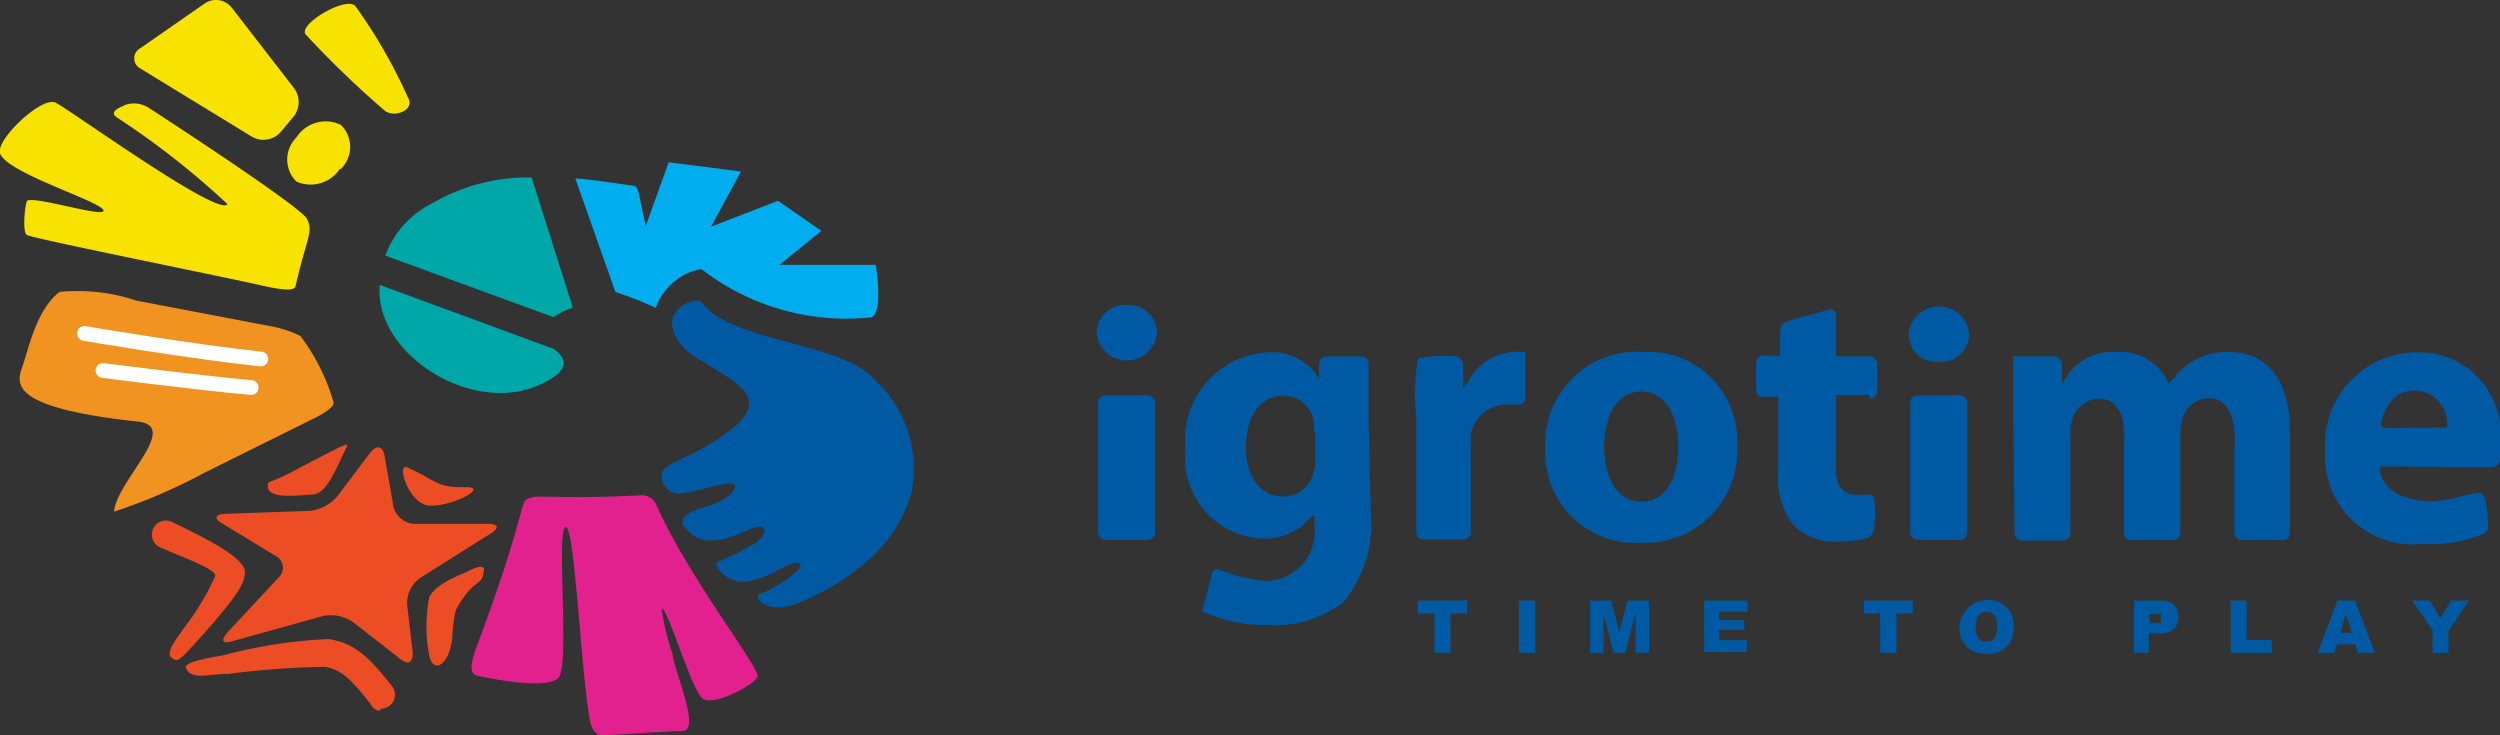 <svg xmlns="http://www.w3.org/2000/svg" viewBox="0 0 67.48 19.85"><rect x="0" y="0" width="67.48" height="19.85" fill="#333333" stroke="none"/><defs><style>.cls-1{fill:#00a7a9;}.cls-2{fill:#00aeef;}.cls-3{fill:#f7e200;}.cls-4{fill:#ed4d25;}.cls-5{fill:#f19321;}.cls-6{fill:none;stroke:#fff;stroke-linecap:round;stroke-width:0.4px;}.cls-7{fill:#005aa3;}.cls-8{fill:#e2218e;}</style></defs><title>Ресурс 2</title><g id="Слой_2" data-name="Слой 2"><g id="Layer_1" data-name="Layer 1"><path class="cls-1" d="M14.35,4.79,15.46,8.3a2.29,2.29,0,0,0-.52.26L10.4,6.9a2.57,2.57,0,0,1,1.28-1.42A5.11,5.11,0,0,1,14.35,4.79Z"/><path class="cls-2" d="M15.53,4.82l1.08,3.06a10.12,10.12,0,0,1,1.09.43,1.61,1.61,0,0,1,1.23-1.05,6.38,6.38,0,0,0,4.54,1.31c.4,0,.17-1.42.17-1.42l-2.6,0,1.13-.92L21,5.42l-1.81.7L20,4.63l-1.95-.25L17.43,6.1c-.22-1-.19-1.07-.35-1.09-.57-.08-1.41-.2-1.55-.19"/><path class="cls-1" d="M10.25,7.69c-.17,1.86,2.52,3.56,4.35,2.68,1-.46.52-.82.35-.95l-4.7-1.73"/><path class="cls-3" d="M3.33,2.85A.74.74,0,0,1,4,2.9s4.09,2.65,4.28,3,0,.5-.3,1.81c0,.2-.62.06-.9,0C6.24,7.51.83,6.43.72,6.34s-.06-.69,0-.9,2.18.48,2.07.23S.19,4.67,0,4.14C-.12,3.77,1.13,2.59,1.5,2.77S5.92,5.88,6.14,5.51a22,22,0,0,0-3-2.35c-.23-.17.22-.31.22-.31"/><path class="cls-3" d="M8.26.94A26.07,26.07,0,0,0,10.4,3c.3.19.81-.06.61-.37A14.12,14.12,0,0,0,9.59.16C9.33-.11,8,.68,8.26.94"/><path class="cls-3" d="M3.79,1.85a.31.31,0,0,1,0-.55L5.53.09A.54.54,0,0,1,6.25.2L7.93,2.37a.63.63,0,0,1,0,.77l-.37.44a.62.62,0,0,1-.76.11Z"/><path class="cls-3" d="M9.17,4.56A.94.94,0,0,1,8,4.9.84.84,0,0,1,8,3.71a.94.94,0,0,1,1.2-.34.83.83,0,0,1,0,1.19"/><path class="cls-4" d="M11.14,17.62c0,.26-.11.34-.32.18l-1.28-1a1.06,1.06,0,0,0-.83-.17l-2.45.68c-.25.07-.31,0-.13-.23l1.39-1.49A.36.36,0,0,0,7.43,15L6,14.13c-.23-.13-.2-.25.06-.26l2.28-.08a1.14,1.14,0,0,0,.77-.4L10,12.21c.17-.21.33-.17.38.09l.24,1.37a.61.61,0,0,0,.57.47l2,0c.26,0,.29.11.07.25l-1.92,1.21a.84.84,0,0,0-.35.73Z"/><path class="cls-5" d="M3.66,8.11l3.67.7a3,3,0,0,1,.78.26A5.48,5.48,0,0,1,9,10.85c.06.18-.58.47-.58.47L5.52,12.76a15,15,0,0,1-2.44,1.05c.06-.82,1.8-2.3.65-2.43C.19,11,.45,10.34.61,9.88s.38-1.54,1-2a5,5,0,0,1,2,.21"/><path class="cls-6" d="M2.28,9s2.8.48,4.76.69"/><path class="cls-6" d="M2.78,10s2.64.34,4,.46"/><path class="cls-7" d="M38.27,16.21H39.6v.35h-.45v1.06h-.43V16.56h-.45Z"/><path class="cls-7" d="M41,16.21h.44v1.41H41Z"/><path class="cls-7" d="M42.92,16.21h.57l.22.86.22-.86h.58v1.41h-.36V16.55l-.28,1.07h-.32l-.27-1.07v1.07h-.36Z"/><path class="cls-7" d="M46,16.21h1.17v.3H46.4v.23h.68V17H46.4v.28h.75v.32H46Z"/><path class="cls-7" d="M50.31,16.21h1.32v.35h-.44v1.06h-.44V16.56h-.44Z"/><path class="cls-7" d="M52.89,16.92a.77.77,0,0,1,1.27-.54.69.69,0,0,1,.19.53.92.92,0,0,1-.08.4.64.64,0,0,1-.24.25.82.82,0,0,1-.4.09.9.9,0,0,1-.39-.08.58.58,0,0,1-.25-.24A.76.76,0,0,1,52.89,16.92Zm.44,0a.53.53,0,0,0,.07.31.29.29,0,0,0,.22.09.28.28,0,0,0,.22-.09.54.54,0,0,0,.07-.33.4.4,0,0,0-.08-.29.26.26,0,0,0-.21-.09.29.29,0,0,0-.22.09A.51.51,0,0,0,53.33,16.92Z"/><path class="cls-7" d="M57.6,16.21h.73a.52.52,0,0,1,.35.11.44.44,0,0,1,.12.32.42.42,0,0,1-.13.34.57.57,0,0,1-.39.12H58v.52H57.6Zm.44.6h.11a.25.25,0,0,0,.17,0,.13.13,0,0,0,0-.11.17.17,0,0,0,0-.12s-.08,0-.17,0H58Z"/><path class="cls-7" d="M60.21,16.21h.43v1.06h.68v.35H60.21Z"/><path class="cls-7" d="M63.57,17.39h-.49l-.07.23h-.45l.53-1.41h.48l.53,1.41h-.46Zm-.09-.31-.16-.5-.15.5Z"/><path class="cls-7" d="M65.11,16.21h.48l.28.48.29-.48h.48l-.55.82v.59h-.43V17Z"/><path class="cls-7" d="M37,13.86a3.25,3.25,0,0,1-.76,2.41,3,3,0,0,1-2,.6,4,4,0,0,1-1.79-.37l.26-1a.16.16,0,0,1,.23-.12,3.67,3.67,0,0,0,1.26.3,1.33,1.33,0,0,0,1.28-1.49V14.1a.72.72,0,0,0,0-.2,1,1,0,0,0-.16.13,1.64,1.64,0,0,1-1.18.51A2.18,2.18,0,0,1,32,12.12a2.36,2.36,0,0,1,2.25-2.61,1.47,1.47,0,0,1,1.35.71s0-.09,0-.2l0-.2a.22.22,0,0,1,.21-.2h.94a.19.19,0,0,1,.19.2l0,1.08c0,.11,0,.29,0,.4Zm-1.54-2.22a1.5,1.5,0,0,0,0-.29.84.84,0,0,0-.83-.67c-.57,0-1,.5-1,1.4,0,.74.36,1.32,1,1.32a.83.83,0,0,0,.82-.62,1.13,1.13,0,0,0,.05-.21v-.93Z"/><path class="cls-7" d="M38.23,11.25a5.26,5.26,0,0,1,.05-1.58,3.7,3.7,0,0,1,1-.05.22.22,0,0,1,.21.2l0,.51c0,.11,0,.2,0,.2s0-.1.12-.19a1.48,1.48,0,0,1,1.23-.84,1.61,1.61,0,0,1,.33,0v1.25a.17.17,0,0,1-.2.17h-.22a1,1,0,0,0-1.05.78,1.79,1.79,0,0,0,0,.34v2.32a.2.2,0,0,1-.2.2H38.43a.2.2,0,0,1-.2-.2Z"/><path class="cls-7" d="M46.89,12a2.49,2.49,0,0,1-2.61,2.65,2.43,2.43,0,0,1-2.57-2.55A2.48,2.48,0,0,1,44.37,9.5,2.4,2.4,0,0,1,46.89,12m-3.59.05c0,.86.36,1.49,1,1.49s1-.59,1-1.5c0-.72-.29-1.47-1-1.47s-1,.76-1,1.48"/><path class="cls-7" d="M53.15,9a.76.76,0,0,1-.83.77.75.75,0,0,1-.8-.77.82.82,0,0,1,1.63,0"/><rect class="cls-7" x="51.56" y="10.67" width="1.54" height="3.9" rx="0.2"/><path class="cls-7" d="M31.23,9A.82.82,0,0,1,29.6,9a.77.77,0,0,1,.82-.77.76.76,0,0,1,.81.77"/><rect class="cls-7" x="29.64" y="10.67" width="1.54" height="3.9" rx="0.2"/><path class="cls-7" d="M54.34,11.2c0-.62,0-1.13,0-1.58h1.1a.23.23,0,0,1,.22.2l0,.27a2.31,2.31,0,0,0,0,.29,2.08,2.08,0,0,1,.14-.24,1.48,1.48,0,0,1,1.37-.64,1.4,1.4,0,0,1,1.36.85.93.93,0,0,0,.15-.15,1.8,1.8,0,0,1,1.46-.7c1,0,1.67.67,1.67,2.16v2.72a.19.19,0,0,1-.2.2h-1.1a.2.2,0,0,1-.2-.2v-2.3a1.81,1.81,0,0,0,0-.4s0-.93-.69-.93a.76.76,0,0,0-.71.53,1.34,1.34,0,0,0-.06.4v2.7a.19.19,0,0,1-.2.2H57.54a.2.2,0,0,1-.21-.2V12a1.67,1.67,0,0,0,0-.39s0-.85-.67-.85a.78.78,0,0,0-.72.54,1.11,1.11,0,0,0-.06.4v2.69a.2.2,0,0,1-.2.2h-1.1a.2.2,0,0,1-.2-.2Z"/><path class="cls-7" d="M64.24,12.59c0,.64.67.94,1.39.94.53,0,1.24-.3,1.37-.21s.16.85.16.85a.21.21,0,0,1-.15.25,3.66,3.66,0,0,1-1.6.26,2.38,2.38,0,0,1-2.65-2.53,2.49,2.49,0,0,1,2.51-2.64A2.2,2.2,0,0,1,67.48,12a3.24,3.24,0,0,1,0,.41.24.24,0,0,1-.23.2Zm1.81-1.05a.9.9,0,0,0-.87-1c-.79,0-.92.92-.92.92s0,.09.16.09Z"/><path class="cls-7" d="M50.47,10.76a.2.2,0,0,0,.2-.2V9.82a.2.2,0,0,0-.2-.2h-.91V9h0v-.5a.15.15,0,0,0-.2-.14l-1.12.31a.27.27,0,0,0-.19.25v.52l0,0v.16H47.6a.2.2,0,0,0-.2.2v.74a.17.17,0,0,0,.14.17H48v.19s0,0,0,0v1.82a2.07,2.07,0,0,0,.42,1.47,1.64,1.64,0,0,0,1.17.43,3.76,3.76,0,0,0,.79-.09.26.26,0,0,0,.2-.24,2.88,2.88,0,0,0,0-.87c-.09-.11-.23-.06-.45-.06-.63,0-.57-.67-.57-.67a2.69,2.69,0,0,1,0-.4v-1h0v-.63h.91Z"/><path class="cls-7" d="M24.62,13.19a3.26,3.26,0,0,0-1-2.93c-.52-.59-1.56-.8-2.95-1.19-.44-.12-1.47-.48-1.7-.88-.1-.18-.79,0-.83.51,0,.35.27.75.73,1,1.23.76,2.18,1.15.25,2.31-.6.36-1.15.51-1.24.72a.46.46,0,0,0,.42.59c.33,0,1-.23,1.35-.27s.21.32-.4.56c-.33.12-1.07.26-.75.64s.73.43,1.35.2.14-.1.52-.21.31.23,0,.43a8.22,8.22,0,0,1-1,.5c-.09,0,0,.34.46.5s1.18-.3,1.42-.41.3-.06.3-.06c.31.07-.7.74-1,.81s.13.65,1.05.24A6.39,6.39,0,0,0,23.57,15a3.82,3.82,0,0,0,1.05-1.77"/><path class="cls-8" d="M14.43,13.42a.46.46,0,0,0-.2.05c-.19.07-.06.49-1.34,3.92-.14.38-.28.79,0,.85.55.12,1.86.36,2.18.06s-.06-3.94.19-4.07.41,3.82.66,5.19c.08.49.36.42.4.42.34,0,1.77-.11,2.1-.11.51,0-.22-1.6-.27-2.09a6.36,6.36,0,0,1-.29-1.21c.15-.07.81,2.22,1.11,2.43s1.41-.38,1.48-.6-1.9-2.72-2.75-4.67a.44.44,0,0,0-.44-.22c-1.83.1-2.76,0-2.87.05"/><path class="cls-4" d="M11,12.62c.76.33.76.55,1.55.53s-.66.67-1.12.46-.72-1.11-.43-1"/><path class="cls-4" d="M9.33,12.12c-.36.76-.55,1.23-.93,1.23-.19,0-1.17.16-1.17-.22,0-.2-.05,0,.89-.52C9.5,11.88,9.42,11.94,9.33,12.12Z"/><path class="cls-4" d="M11.59,17.71a4.07,4.07,0,0,1,0-1.6c.2-.38.87-.6,1.06-.7s.45-.19.41,0,0,.2-.28.41a2.35,2.35,0,0,0-.48.66,4.32,4.32,0,0,0-.09.72C12.12,18,11.69,18.17,11.59,17.71Z"/><path class="cls-4" d="M10.24,19.19A.35.35,0,0,1,10,19c-.57-.73-.81-.92-1.22-1a22.11,22.11,0,0,0-2.61.19c-.58,0-1,.18-1.15-.16-.06-.18.74-.29,1-.34a13.06,13.06,0,0,1,2.86-.44c.69.11,1.08.48,1.7,1.27a.37.37,0,0,1-.07.53.4.4,0,0,1-.23.08"/><path class="cls-4" d="M5.37,17.25c1-1.11,1.19-1.46,1.23-1.69s.09-.51-2-1.49a.38.38,0,0,0-.31.69c.57.26,1.55.59,1.52.79A7,7,0,0,1,4.93,17c-.11.18-.47.6-.31.74S4.81,17.88,5.37,17.25Z"/></g></g></svg>
